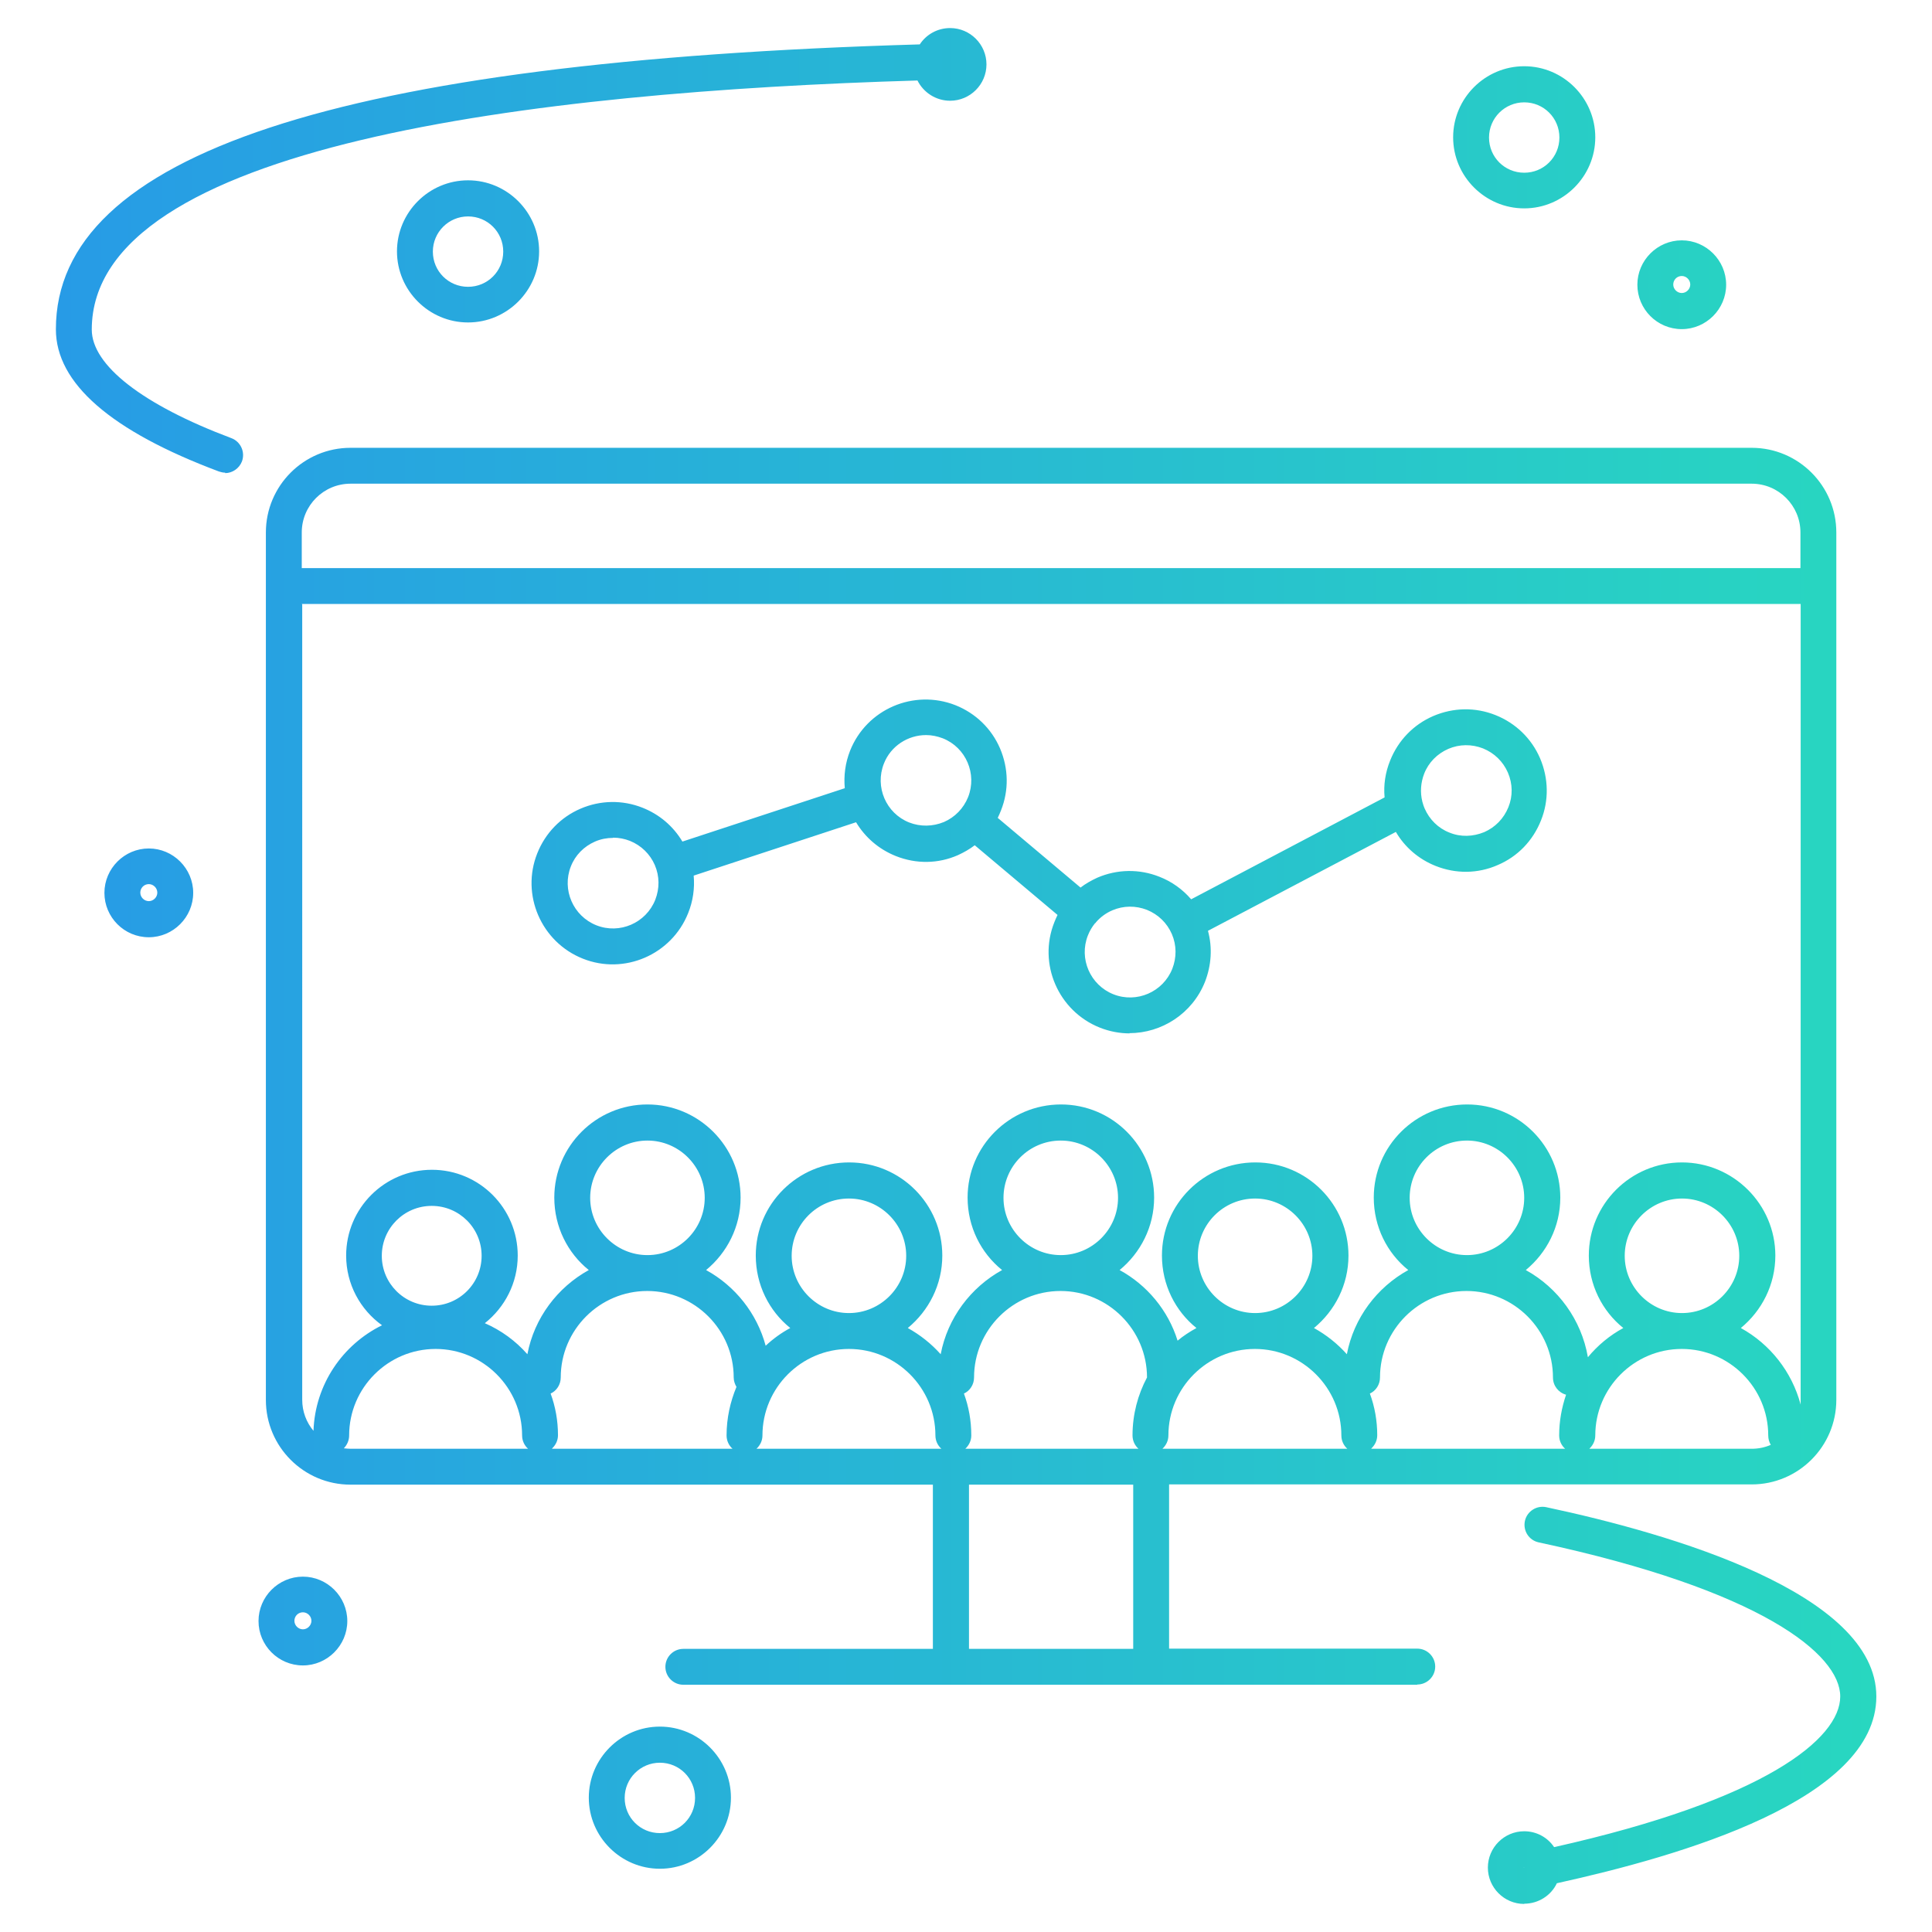 <?xml version="1.0" encoding="UTF-8"?>
<svg xmlns="http://www.w3.org/2000/svg" xmlns:xlink="http://www.w3.org/1999/xlink" id="Form" viewBox="0 0 84 84">
  <defs>
    <linearGradient id="Unbenannter_Verlauf_2" x1="2.42" y1="42" x2="81.58" y2="42" gradientUnits="userSpaceOnUse">
      <stop offset="0" stop-color="#279be6"></stop>
      <stop offset="1" stop-color="#28d7c0"></stop>
    </linearGradient>
  </defs>
  <path d="M66.27,82.78c-.87,0-1.58-.71-1.58-1.58s.71-1.58,1.58-1.58c.54,0,1.02,.27,1.3,.69,9.16-2.05,12.44-4.71,12.44-6.55s-3.45-4.63-13.11-6.7c-.42-.09-.69-.5-.6-.93,.09-.42,.51-.69,.93-.6,5.36,1.14,14.35,3.73,14.35,8.23s-8.54,6.94-13.89,8.12c-.25,.53-.8,.89-1.42,.89Zm0-1.59s-.02,0-.02,.02l.02-.02Zm-37.58,.06c-1.7,0-3.09-1.39-3.09-3.09s1.39-3.09,3.09-3.09,3.09,1.39,3.09,3.09-1.39,3.09-3.09,3.09Zm0-4.61c-.84,0-1.53,.68-1.53,1.53s.68,1.53,1.53,1.53,1.53-.68,1.53-1.53-.68-1.53-1.53-1.53Zm32.93-3.39H29.71c-.43,0-.78-.35-.78-.78s.35-.78,.78-.78h10.85v-7.14H15.24c-2.03,0-3.68-1.65-3.68-3.68V23.15c0-2.03,1.65-3.68,3.68-3.68h60.92c2.03,0,3.68,1.65,3.68,3.68V60.86c0,2.03-1.65,3.68-3.68,3.68h-25.33v7.14h10.79c.43,0,.78,.35,.78,.78s-.35,.78-.78,.78Zm-19.49-1.56h7.14v-7.14h-7.14v7.14Zm26.97-8.7h7.06c.3,0,.58-.06,.83-.17-.07-.12-.11-.26-.11-.41,0-2.07-1.69-3.76-3.76-3.76s-3.76,1.69-3.76,3.76c0,.23-.1,.43-.26,.58Zm-9.47,0h8.42c-.16-.14-.26-.35-.26-.58,0-.62,.11-1.21,.3-1.77-.33-.09-.57-.39-.57-.75,0-2.07-1.69-3.76-3.76-3.76s-3.76,1.69-3.76,3.76c0,.31-.18,.58-.44,.7,.21,.57,.32,1.18,.32,1.81,0,.23-.1,.43-.26,.58Zm-9.08,0h8.03c-.16-.14-.26-.35-.26-.58,0-2.07-1.69-3.76-3.76-3.76s-3.76,1.69-3.76,3.76c0,.23-.1,.43-.26,.58Zm-8.57,0h7.52c-.16-.14-.26-.35-.26-.58,0-.91,.23-1.77,.63-2.52,0-2.07-1.69-3.76-3.76-3.76s-3.76,1.69-3.76,3.76c0,.31-.18,.58-.44,.7,.21,.57,.32,1.18,.32,1.82,0,.23-.1,.43-.26,.58Zm-9.08,0h8.03c-.16-.14-.26-.35-.26-.58,0-2.07-1.69-3.76-3.76-3.76s-3.76,1.69-3.76,3.76c0,.23-.1,.43-.26,.58Zm-8.89,0h7.84c-.16-.14-.26-.35-.26-.58,0-.75,.16-1.46,.43-2.11-.07-.12-.12-.26-.12-.41,0-2.07-1.69-3.76-3.76-3.76s-3.76,1.69-3.76,3.76c0,.31-.18,.58-.44,.7,.21,.57,.32,1.18,.32,1.81,0,.23-.1,.43-.26,.58Zm-9.06-.02c.1,.01,.2,.02,.31,.02h7.7c-.16-.14-.26-.35-.26-.58,0-2.07-1.69-3.76-3.76-3.76s-3.76,1.69-3.76,3.76c0,.22-.09,.41-.23,.56Zm-1.81-36.69V60.86c0,.51,.18,.98,.49,1.35,.07-2.02,1.27-3.75,2.98-4.59-.95-.68-1.56-1.79-1.56-3.03,0-2.06,1.67-3.73,3.73-3.73s3.73,1.67,3.73,3.73c0,1.19-.56,2.25-1.43,2.94,.71,.31,1.34,.77,1.85,1.35,.3-1.58,1.31-2.91,2.67-3.66-.92-.74-1.5-1.88-1.5-3.15,0-2.24,1.82-4.05,4.05-4.05s4.05,1.82,4.05,4.05c0,1.27-.59,2.4-1.5,3.15,1.26,.69,2.21,1.88,2.59,3.29,.32-.3,.68-.56,1.07-.77-.92-.74-1.5-1.88-1.5-3.15,0-2.24,1.82-4.05,4.06-4.05s4.05,1.82,4.05,4.05c0,1.27-.59,2.4-1.5,3.15,.54,.3,1.02,.68,1.43,1.14,.3-1.58,1.31-2.91,2.67-3.66-.92-.74-1.5-1.88-1.5-3.15,0-2.24,1.82-4.05,4.06-4.05s4.05,1.82,4.05,4.05c0,1.27-.59,2.4-1.5,3.15,1.19,.65,2.11,1.75,2.52,3.07,.25-.21,.53-.39,.82-.55-.92-.74-1.5-1.88-1.5-3.15,0-2.24,1.82-4.05,4.06-4.05s4.05,1.82,4.05,4.05c0,1.27-.59,2.4-1.5,3.15,.54,.3,1.02,.68,1.43,1.14,.3-1.58,1.31-2.91,2.67-3.66-.92-.74-1.5-1.88-1.5-3.15,0-2.24,1.82-4.05,4.06-4.05s4.05,1.82,4.05,4.05c0,1.27-.59,2.4-1.5,3.15,1.4,.77,2.42,2.16,2.7,3.79,.43-.52,.95-.95,1.54-1.27-.92-.74-1.5-1.88-1.5-3.15,0-2.24,1.82-4.05,4.05-4.05s4.06,1.82,4.06,4.05c0,1.27-.59,2.4-1.5,3.15,1.27,.7,2.22,1.9,2.6,3.33,0-.07,0-.13,0-.2V26.26H13.12Zm59.99,25.83c-1.37,0-2.49,1.12-2.49,2.49s1.12,2.49,2.49,2.49,2.49-1.12,2.49-2.49-1.12-2.49-2.49-2.49Zm-18.56,0c-1.38,0-2.49,1.12-2.49,2.49s1.12,2.49,2.49,2.49,2.49-1.12,2.49-2.49-1.12-2.49-2.49-2.49Zm-17.66,0c-1.38,0-2.49,1.12-2.49,2.49s1.12,2.49,2.49,2.49,2.49-1.12,2.49-2.49-1.12-2.49-2.49-2.49Zm-18.14,.32c-1.2,0-2.17,.97-2.17,2.17s.97,2.17,2.17,2.17,2.17-.97,2.17-2.17-.97-2.17-2.17-2.17Zm45.01-2.84c-1.38,0-2.49,1.12-2.49,2.49s1.12,2.49,2.49,2.49,2.49-1.12,2.49-2.49-1.12-2.49-2.49-2.49Zm-17.66,0c-1.38,0-2.49,1.12-2.49,2.49s1.12,2.49,2.49,2.49,2.49-1.12,2.49-2.49-1.12-2.49-2.49-2.49Zm-17.97,0c-1.37,0-2.49,1.12-2.49,2.49s1.12,2.49,2.49,2.49,2.49-1.12,2.49-2.49-1.12-2.49-2.49-2.49ZM13.12,24.7H78.28v-1.55c0-1.17-.95-2.12-2.12-2.12H15.24c-1.17,0-2.12,.95-2.12,2.12v1.55Zm.05,47.71c-1.07,0-1.93-.87-1.93-1.93s.87-1.93,1.93-1.93,1.93,.87,1.93,1.93-.87,1.93-1.93,1.93Zm0-2.31c-.21,0-.37,.17-.37,.37s.17,.37,.37,.37,.37-.17,.37-.37-.17-.37-.37-.37Zm35.95-25.17c-.43,0-.87-.08-1.3-.25-1.81-.72-2.7-2.78-1.98-4.58,.04-.11,.09-.21,.14-.32l-3.6-3.03c-.22,.17-.47,.31-.73,.43-.86,.38-1.82,.39-2.7,.04-.75-.3-1.34-.82-1.73-1.47l-7.06,2.32c.05,.55-.03,1.11-.24,1.63-.72,1.81-2.78,2.7-4.58,1.98-1.81-.72-2.7-2.78-1.98-4.58,.35-.88,1.02-1.57,1.88-1.94,.86-.37,1.82-.39,2.7-.04,.73,.29,1.33,.8,1.73,1.47l7.06-2.32c-.05-.54,.02-1.1,.23-1.63,.72-1.81,2.77-2.69,4.58-1.98h0c.88,.35,1.57,1.02,1.94,1.88,.37,.87,.39,1.82,.04,2.7-.04,.11-.09,.21-.14,.32l3.6,3.03c.22-.17,.47-.31,.73-.43,.86-.37,1.82-.39,2.7-.04,.54,.21,1.01,.55,1.38,.98l8.41-4.43c-.05-.54,.03-1.08,.24-1.6,.35-.88,1.02-1.57,1.88-1.94,.87-.37,1.82-.39,2.7-.04,.88,.35,1.57,1.02,1.94,1.88,.37,.87,.39,1.83,.04,2.7-.35,.88-1.01,1.57-1.88,1.94-.86,.38-1.82,.39-2.7,.04-.73-.29-1.34-.81-1.73-1.48l-8.17,4.3c.2,.73,.15,1.5-.13,2.22-.55,1.38-1.88,2.23-3.29,2.23Zm-1.51-4.79c-.13,.16-.23,.33-.31,.53-.4,1.01,.1,2.16,1.11,2.56,1.01,.4,2.16-.1,2.56-1.11,.19-.49,.19-1.02-.02-1.51-.21-.48-.59-.85-1.08-1.05h0c-.49-.19-1.02-.19-1.51,.02-.28,.12-.52,.3-.71,.52,0,0,0,.01-.01,.02s0,0-.01,.01Zm-20.96-3.71c-.26,0-.53,.05-.78,.16-.48,.21-.86,.59-1.05,1.08-.4,1.01,.1,2.16,1.11,2.56,1.01,.4,2.16-.1,2.56-1.11,.19-.49,.19-1.02-.02-1.51-.21-.48-.59-.85-1.08-1.05h0c-.23-.09-.48-.14-.73-.14Zm35.21-1.51c.02,.08,.05,.16,.08,.23,.21,.48,.59,.86,1.08,1.05,.49,.2,1.02,.18,1.51-.02,.48-.21,.85-.59,1.05-1.08s.19-1.02-.02-1.51c-.21-.48-.59-.85-1.08-1.05h0c-.49-.19-1.02-.19-1.51,.02-.48,.21-.86,.59-1.05,1.08-.15,.39-.18,.81-.08,1.21,0,.02,.01,.04,.02,.06Zm-21.6-2.96c-.78,0-1.53,.47-1.83,1.24-.4,1.01,.09,2.16,1.1,2.56,.49,.19,1.02,.18,1.51-.02,.48-.21,.85-.59,1.05-1.08,.4-1.01-.09-2.16-1.1-2.56h0c-.24-.09-.48-.14-.72-.14ZM6.47,40.75c-1.07,0-1.93-.87-1.93-1.93s.87-1.93,1.93-1.93,1.93,.87,1.93,1.93-.87,1.93-1.93,1.93Zm0-2.31c-.21,0-.37,.17-.37,.37s.17,.37,.37,.37,.37-.17,.37-.37-.17-.37-.37-.37Zm3.32-17.89c-.09,0-.18-.02-.27-.05-4.7-1.76-7.09-3.84-7.09-6.18C2.42,6.72,14.72,2.66,39.99,1.93c.28-.43,.77-.71,1.32-.71,.87,0,1.58,.71,1.58,1.58s-.71,1.58-1.58,1.58c-.62,0-1.16-.36-1.42-.88C23.22,3.99,3.99,6.31,3.99,14.33c0,1.55,2.21,3.27,6.07,4.72,.4,.15,.61,.6,.46,1.01-.12,.31-.42,.51-.73,.51Zm63.33-6.24c-1.07,0-1.93-.87-1.93-1.93s.87-1.93,1.93-1.93,1.93,.87,1.93,1.93-.87,1.93-1.93,1.93Zm0-2.31c-.21,0-.37,.17-.37,.37s.17,.37,.37,.37,.37-.17,.37-.37-.17-.37-.37-.37Zm-52.77,2.02c-1.7,0-3.09-1.39-3.09-3.09s1.39-3.09,3.09-3.09,3.09,1.39,3.09,3.09-1.39,3.09-3.09,3.09Zm0-4.61c-.84,0-1.53,.68-1.53,1.53s.68,1.53,1.53,1.53,1.53-.68,1.53-1.53-.68-1.53-1.53-1.53Zm45.92-.35c-1.7,0-3.09-1.39-3.09-3.09s1.39-3.09,3.09-3.09,3.09,1.39,3.09,3.09-1.39,3.09-3.09,3.09Zm0-4.61c-.84,0-1.53,.68-1.53,1.53s.68,1.53,1.53,1.53,1.53-.68,1.53-1.53-.68-1.53-1.53-1.53Z" fill="url(#Unbenannter_Verlauf_2)"></path>
</svg>
